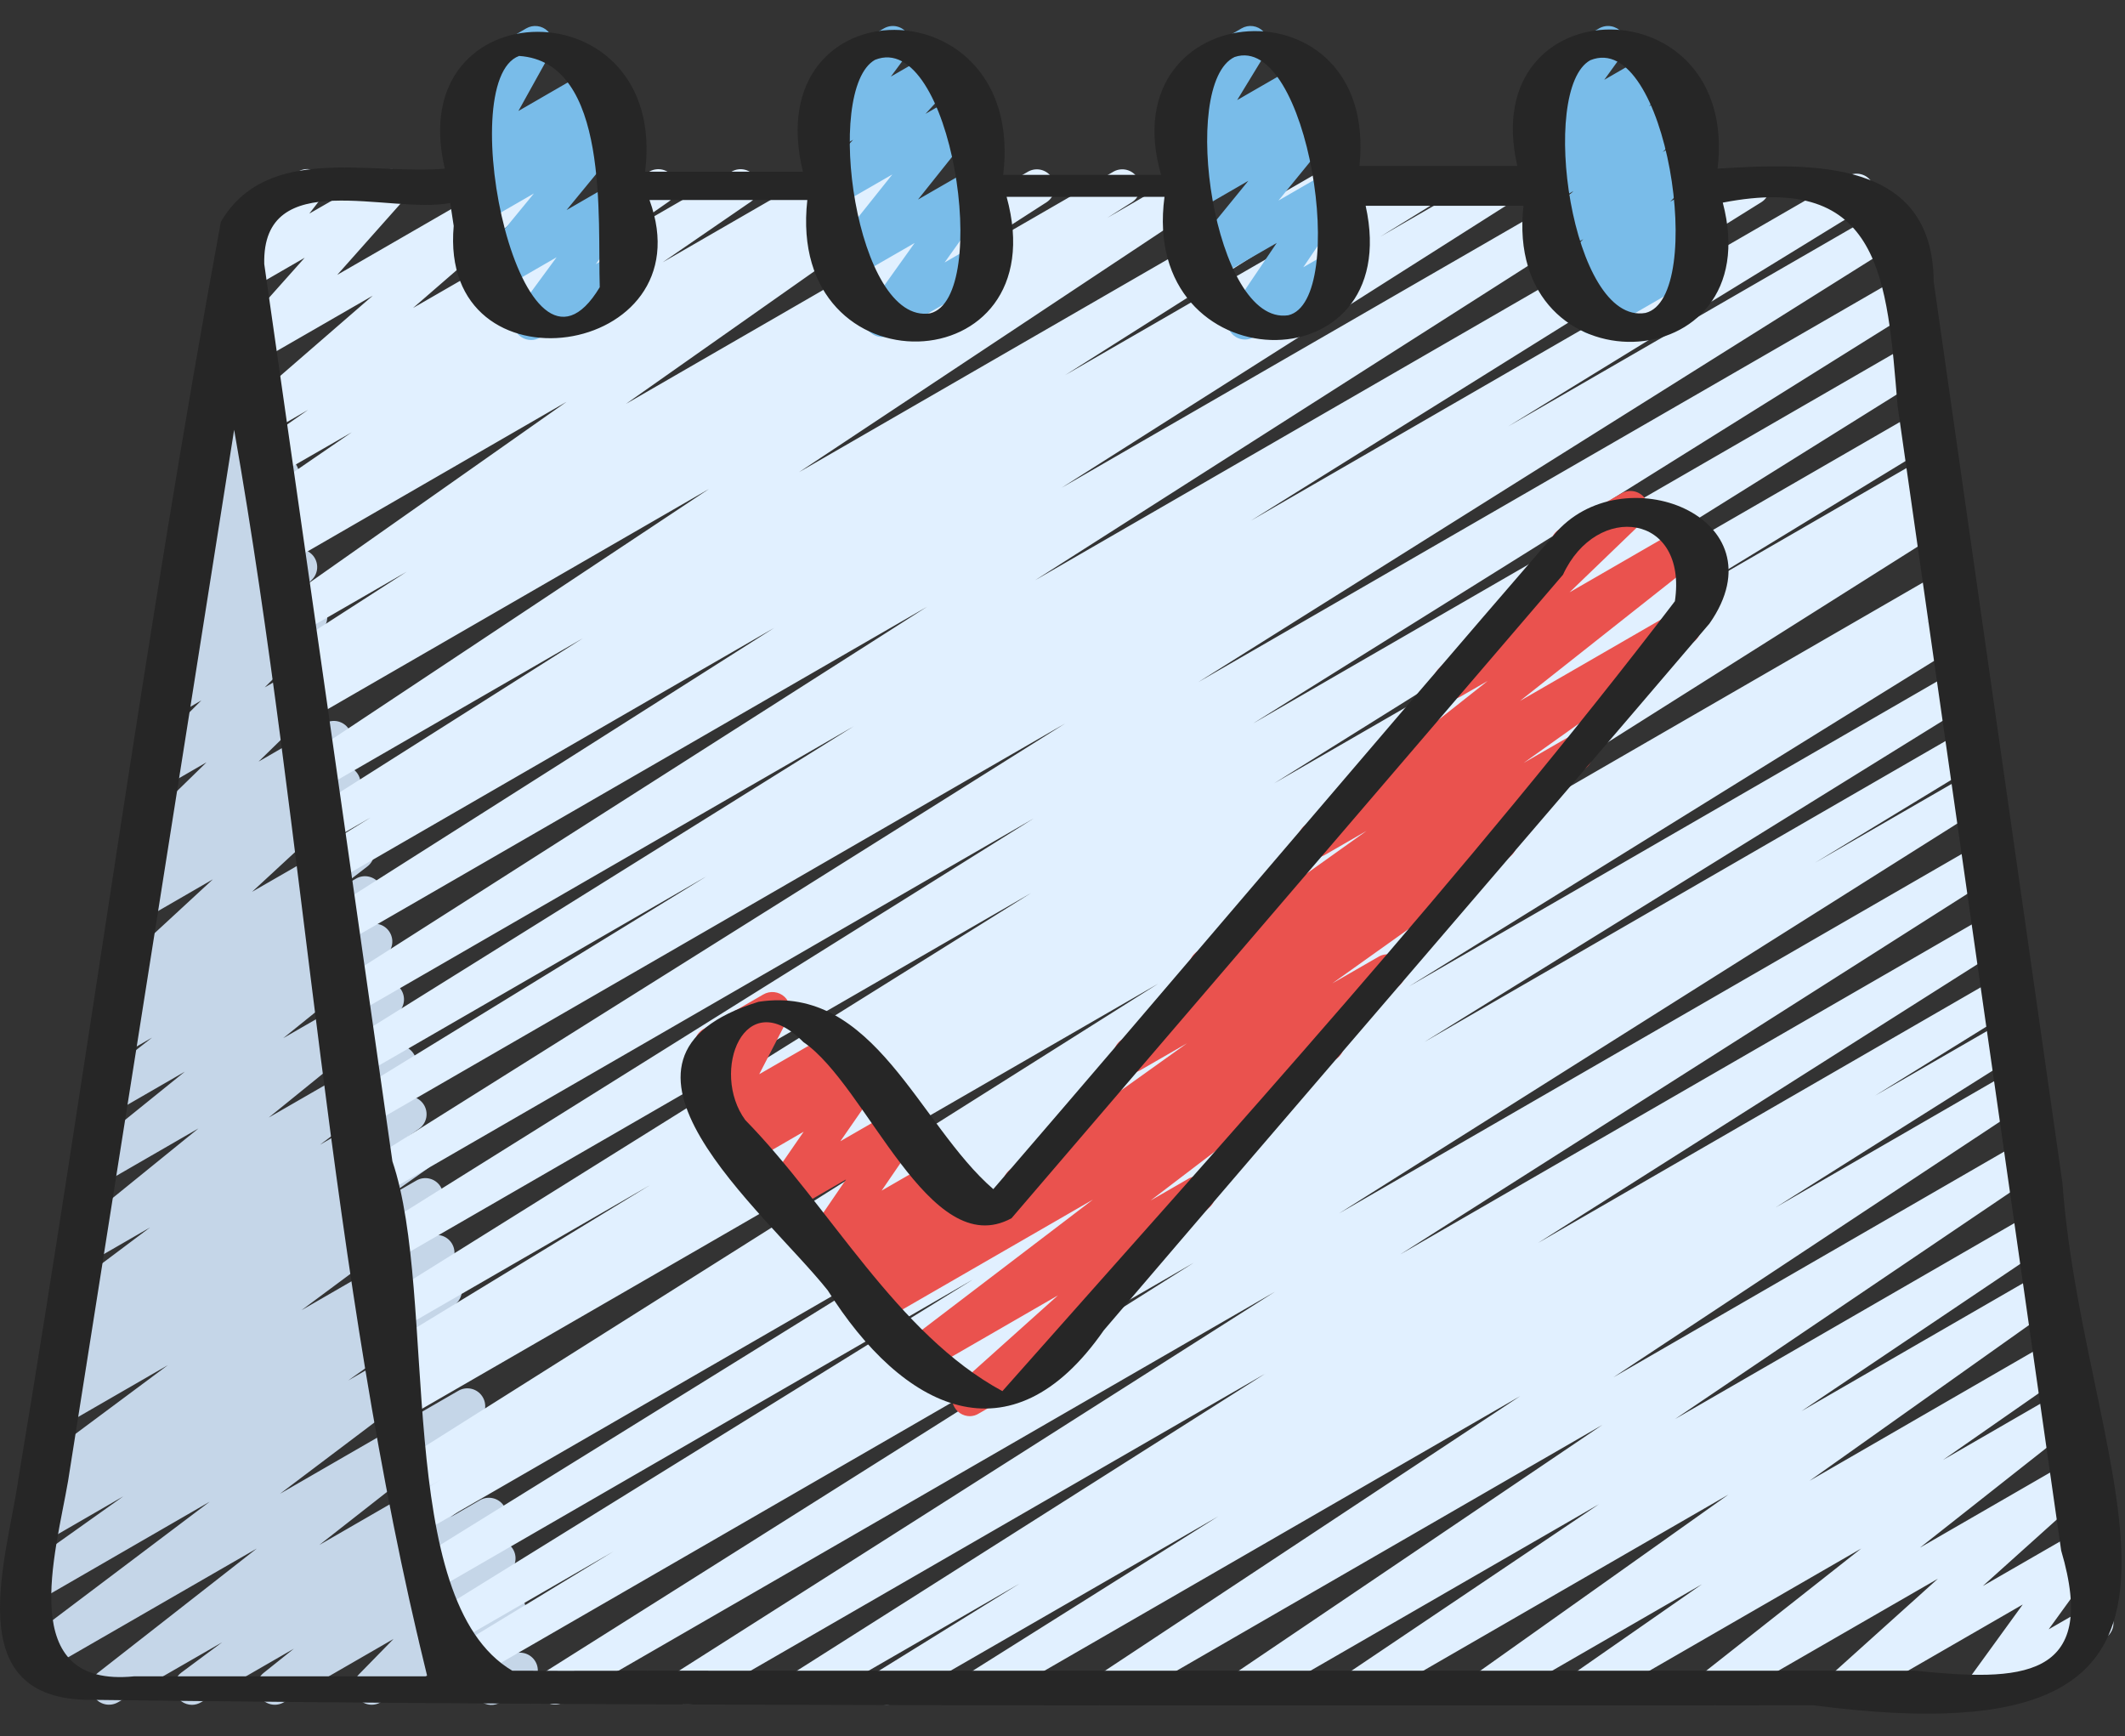 <svg width="71" height="58" viewBox="0 0 71 58" fill="none" xmlns="http://www.w3.org/2000/svg">
<rect x="0" y="0" width="71" height="58" fill="#333333" stroke="none"/>
<path d="M6.415 56.952C6.29 56.952 6.167 56.912 6.066 56.839C5.964 56.766 5.888 56.662 5.848 56.543C5.809 56.424 5.807 56.296 5.845 56.176C5.882 56.056 5.956 55.952 6.057 55.876L7.421 54.863L3.939 56.868C3.808 56.943 3.654 56.966 3.507 56.932C3.36 56.898 3.231 56.81 3.146 56.685C3.062 56.56 3.028 56.408 3.051 56.258C3.074 56.109 3.153 55.974 3.271 55.881L8.58 51.73L1.487 55.819C1.356 55.894 1.2 55.917 1.052 55.882C0.905 55.847 0.776 55.757 0.692 55.63C0.608 55.504 0.576 55.35 0.601 55.201C0.627 55.051 0.708 54.917 0.829 54.825L7.008 50.165L1.217 53.51C1.084 53.584 0.928 53.605 0.781 53.568C0.634 53.531 0.506 53.439 0.424 53.311C0.342 53.183 0.311 53.029 0.339 52.879C0.367 52.73 0.451 52.597 0.573 52.507L4.121 49.986L1.539 51.479C1.405 51.557 1.246 51.58 1.096 51.542C0.945 51.505 0.815 51.411 0.733 51.28C0.651 51.149 0.622 50.992 0.654 50.84C0.686 50.688 0.775 50.555 0.903 50.468L1.576 50.009C1.444 50.03 1.308 50.007 1.192 49.942C1.075 49.877 0.983 49.775 0.931 49.651C0.879 49.528 0.87 49.391 0.905 49.262C0.941 49.133 1.018 49.02 1.125 48.94L5.606 45.606L2.152 47.6C2.019 47.675 1.862 47.696 1.714 47.659C1.566 47.622 1.438 47.53 1.356 47.402C1.274 47.273 1.244 47.118 1.272 46.968C1.301 46.818 1.385 46.685 1.509 46.596L2.903 45.61L2.425 45.887C2.292 45.964 2.135 45.986 1.985 45.95C1.836 45.914 1.707 45.821 1.624 45.692C1.541 45.562 1.511 45.406 1.54 45.255C1.57 45.105 1.656 44.971 1.781 44.882L2.711 44.225L2.686 44.239C2.554 44.316 2.398 44.339 2.25 44.305C2.102 44.27 1.972 44.181 1.888 44.054C1.804 43.927 1.771 43.773 1.796 43.623C1.822 43.473 1.904 43.338 2.025 43.246L5.012 41.005L3.011 42.16C2.881 42.235 2.727 42.258 2.581 42.224C2.435 42.191 2.306 42.104 2.221 41.981C2.136 41.857 2.101 41.706 2.122 41.558C2.143 41.409 2.22 41.274 2.336 41.179L6.631 37.696L3.423 39.548C3.293 39.621 3.14 39.643 2.995 39.61C2.849 39.576 2.722 39.489 2.637 39.366C2.553 39.243 2.517 39.093 2.538 38.945C2.559 38.797 2.634 38.662 2.749 38.567L6.176 35.8L3.799 37.172C3.669 37.245 3.515 37.267 3.369 37.233C3.222 37.199 3.095 37.11 3.01 36.986C2.926 36.861 2.892 36.71 2.915 36.561C2.938 36.413 3.015 36.278 3.133 36.185L5.08 34.662L4.108 35.224C3.976 35.299 3.821 35.322 3.674 35.287C3.527 35.253 3.398 35.164 3.314 35.038C3.23 34.912 3.196 34.759 3.221 34.61C3.245 34.461 3.325 34.326 3.445 34.233L4.418 33.483L4.378 33.507C4.25 33.58 4.101 33.603 3.957 33.573C3.814 33.543 3.687 33.461 3.6 33.343C3.513 33.224 3.472 33.079 3.486 32.933C3.5 32.787 3.567 32.651 3.674 32.551L7.113 29.375L4.822 30.7C4.693 30.773 4.541 30.796 4.395 30.762C4.25 30.73 4.123 30.643 4.038 30.521C3.953 30.399 3.916 30.25 3.936 30.102C3.955 29.955 4.029 29.82 4.142 29.724L5.347 28.725L5.108 28.859C4.982 28.932 4.833 28.957 4.69 28.929C4.546 28.9 4.419 28.82 4.33 28.704C4.242 28.588 4.199 28.443 4.211 28.297C4.222 28.152 4.286 28.015 4.391 27.914L6.9 25.466L5.516 26.265C5.391 26.334 5.245 26.355 5.105 26.326C4.965 26.296 4.841 26.217 4.754 26.104C4.667 25.99 4.624 25.849 4.632 25.706C4.641 25.563 4.7 25.428 4.8 25.325L6.727 23.398L5.905 23.876C5.779 23.945 5.634 23.966 5.494 23.937C5.354 23.907 5.229 23.829 5.142 23.715C5.055 23.601 5.012 23.46 5.021 23.317C5.029 23.175 5.088 23.04 5.188 22.937L6.399 21.723L6.233 21.818C6.108 21.888 5.961 21.91 5.821 21.881C5.68 21.852 5.555 21.773 5.468 21.659C5.381 21.544 5.338 21.403 5.347 21.259C5.356 21.116 5.416 20.981 5.516 20.878L6.248 20.15C6.154 20.159 6.059 20.144 5.973 20.106C5.887 20.068 5.812 20.009 5.754 19.934C5.665 19.826 5.616 19.689 5.617 19.548C5.619 19.407 5.67 19.271 5.761 19.165L6.689 18.089C6.586 18.116 6.478 18.115 6.375 18.086C6.273 18.058 6.18 18.002 6.107 17.925C6.014 17.829 5.956 17.704 5.943 17.572C5.93 17.439 5.961 17.305 6.033 17.192L7.174 15.399C7.064 15.442 6.944 15.451 6.828 15.425C6.713 15.399 6.609 15.339 6.527 15.254C6.446 15.169 6.391 15.061 6.371 14.945C6.351 14.829 6.365 14.709 6.413 14.601L7.304 12.538C7.215 12.522 7.13 12.487 7.057 12.435C6.964 12.369 6.892 12.277 6.85 12.171C6.808 12.065 6.796 11.95 6.818 11.838L7.335 9.172C7.276 9.037 7.269 8.886 7.315 8.746C7.361 8.607 7.456 8.489 7.584 8.415L7.703 8.345C7.802 8.287 7.916 8.26 8.03 8.265C8.145 8.27 8.256 8.308 8.349 8.375C8.442 8.441 8.515 8.533 8.558 8.639C8.6 8.746 8.611 8.862 8.59 8.975L8.24 10.781C8.346 10.73 8.464 10.713 8.58 10.729C8.697 10.746 8.805 10.798 8.892 10.877C8.986 10.961 9.051 11.072 9.078 11.195C9.104 11.318 9.092 11.446 9.041 11.562L8.231 13.398L8.663 13.15C8.778 13.083 8.913 13.057 9.045 13.076C9.177 13.095 9.299 13.158 9.391 13.254C9.483 13.35 9.541 13.475 9.554 13.607C9.568 13.74 9.537 13.873 9.466 13.986L8.334 15.771L9.098 15.33C9.22 15.261 9.362 15.236 9.501 15.261C9.639 15.286 9.764 15.359 9.854 15.467C9.943 15.576 9.992 15.712 9.991 15.852C9.991 15.993 9.94 16.129 9.849 16.236L8.961 17.265L9.431 16.995C9.556 16.925 9.703 16.903 9.843 16.932C9.984 16.962 10.109 17.041 10.196 17.155C10.283 17.269 10.326 17.411 10.317 17.554C10.309 17.697 10.248 17.832 10.148 17.935L9.593 18.487L9.713 18.42C9.838 18.351 9.984 18.33 10.124 18.359C10.264 18.389 10.389 18.468 10.476 18.581C10.562 18.695 10.605 18.836 10.597 18.979C10.589 19.122 10.529 19.257 10.43 19.359L9.225 20.572L10.049 20.094C10.174 20.025 10.32 20.004 10.46 20.033C10.6 20.063 10.725 20.142 10.811 20.255C10.898 20.369 10.941 20.51 10.933 20.653C10.924 20.796 10.865 20.931 10.766 21.033L8.845 22.963L10.437 22.046C10.563 21.972 10.712 21.947 10.855 21.975C10.998 22.004 11.126 22.084 11.214 22.2C11.303 22.317 11.345 22.461 11.334 22.607C11.323 22.753 11.259 22.889 11.154 22.991L8.639 25.442L10.855 24.163C10.985 24.088 11.138 24.065 11.284 24.097C11.43 24.13 11.559 24.216 11.644 24.339C11.73 24.462 11.766 24.613 11.746 24.761C11.726 24.909 11.65 25.045 11.535 25.14L10.333 26.138L11.154 25.66C11.281 25.587 11.431 25.564 11.574 25.594C11.718 25.624 11.845 25.706 11.932 25.824C12.019 25.942 12.059 26.088 12.046 26.234C12.032 26.38 11.965 26.516 11.858 26.616L8.422 29.792L11.616 27.952C11.748 27.878 11.902 27.856 12.048 27.891C12.195 27.926 12.322 28.015 12.406 28.14C12.49 28.266 12.523 28.418 12.499 28.567C12.476 28.715 12.397 28.849 12.278 28.942L11.312 29.688L11.895 29.351C12.026 29.275 12.181 29.252 12.328 29.286C12.476 29.32 12.605 29.408 12.689 29.534C12.774 29.659 12.808 29.812 12.784 29.962C12.761 30.111 12.681 30.246 12.562 30.339L10.607 31.863L12.213 30.935C12.343 30.86 12.497 30.837 12.643 30.871C12.79 30.904 12.918 30.991 13.003 31.115C13.088 31.239 13.124 31.39 13.102 31.539C13.08 31.688 13.003 31.823 12.886 31.918L9.463 34.681L12.598 32.871C12.729 32.795 12.883 32.77 13.031 32.803C13.178 32.836 13.308 32.923 13.393 33.048C13.479 33.172 13.514 33.325 13.492 33.474C13.47 33.624 13.392 33.759 13.274 33.853L8.979 37.333L13.024 35.002C13.156 34.927 13.311 34.906 13.458 34.941C13.605 34.977 13.733 35.067 13.816 35.193C13.9 35.319 13.932 35.473 13.907 35.622C13.881 35.771 13.8 35.905 13.68 35.997L10.693 38.24L13.364 36.698C13.497 36.624 13.653 36.604 13.801 36.641C13.948 36.678 14.076 36.77 14.158 36.898C14.24 37.026 14.27 37.18 14.243 37.33C14.215 37.479 14.131 37.612 14.008 37.702L13.075 38.363L13.632 38.041C13.765 37.969 13.92 37.95 14.066 37.987C14.213 38.025 14.34 38.116 14.421 38.244C14.503 38.371 14.533 38.525 14.506 38.673C14.479 38.822 14.396 38.955 14.275 39.045L12.885 40.027L13.911 39.437C14.043 39.36 14.199 39.337 14.348 39.372C14.496 39.407 14.626 39.497 14.71 39.625C14.794 39.752 14.826 39.907 14.799 40.058C14.773 40.208 14.689 40.343 14.566 40.434L10.073 43.769L14.288 41.334C14.422 41.257 14.581 41.234 14.731 41.271C14.881 41.308 15.011 41.402 15.094 41.533C15.176 41.664 15.204 41.822 15.173 41.974C15.141 42.125 15.052 42.258 14.924 42.345L14.62 42.552C14.756 42.5 14.906 42.499 15.042 42.549C15.179 42.6 15.292 42.698 15.361 42.826C15.43 42.954 15.45 43.102 15.417 43.244C15.384 43.386 15.301 43.511 15.183 43.595L11.632 46.118L14.87 44.249C15.002 44.173 15.157 44.151 15.305 44.186C15.453 44.221 15.581 44.311 15.665 44.437C15.749 44.564 15.781 44.718 15.756 44.867C15.731 45.017 15.649 45.151 15.528 45.243L9.356 49.9L15.316 46.459C15.447 46.383 15.602 46.36 15.749 46.394C15.897 46.428 16.026 46.517 16.11 46.642C16.195 46.768 16.229 46.921 16.205 47.07C16.181 47.22 16.102 47.355 15.982 47.448L10.67 51.611L15.755 48.676C15.887 48.601 16.043 48.579 16.191 48.614C16.338 48.65 16.467 48.74 16.55 48.867C16.633 48.994 16.665 49.148 16.639 49.297C16.613 49.447 16.532 49.581 16.41 49.672L15.048 50.686L16.041 50.112C16.171 50.038 16.325 50.016 16.471 50.05C16.617 50.084 16.745 50.171 16.829 50.295C16.914 50.419 16.949 50.57 16.927 50.718C16.905 50.866 16.829 51.001 16.712 51.096L15.705 51.902L16.327 51.544C16.452 51.471 16.599 51.446 16.741 51.473C16.884 51.501 17.011 51.579 17.1 51.693C17.189 51.807 17.233 51.95 17.224 52.095C17.216 52.24 17.155 52.376 17.053 52.479L15.895 53.662L16.661 53.22C16.761 53.162 16.875 53.135 16.99 53.141C17.105 53.146 17.216 53.185 17.31 53.253C17.403 53.32 17.475 53.413 17.517 53.521C17.559 53.628 17.569 53.745 17.545 53.858L17.262 55.219C17.401 55.193 17.544 55.217 17.667 55.286C17.789 55.356 17.884 55.466 17.933 55.598C17.982 55.73 17.982 55.876 17.935 56.008C17.887 56.141 17.794 56.252 17.672 56.323L16.716 56.875C16.616 56.932 16.502 56.959 16.387 56.953C16.272 56.947 16.161 56.908 16.067 56.842C15.973 56.775 15.9 56.682 15.858 56.574C15.816 56.467 15.805 56.349 15.828 56.236L16.102 54.922L12.718 56.868C12.593 56.94 12.446 56.965 12.305 56.937C12.163 56.909 12.036 56.831 11.948 56.717C11.859 56.603 11.815 56.461 11.823 56.317C11.831 56.173 11.891 56.037 11.992 55.934L13.149 54.751L9.481 56.868C9.351 56.944 9.197 56.967 9.05 56.934C8.903 56.9 8.774 56.812 8.689 56.688C8.604 56.564 8.569 56.412 8.591 56.263C8.613 56.114 8.691 55.979 8.808 55.885L9.819 55.076L6.713 56.868C6.623 56.922 6.52 56.951 6.415 56.952Z" fill="#C5D6E8"/>
<path d="M29.629 56.951C29.499 56.952 29.373 56.909 29.269 56.831C29.165 56.753 29.09 56.643 29.054 56.518C29.018 56.393 29.025 56.26 29.072 56.139C29.118 56.017 29.203 55.915 29.314 55.846L34.064 52.903L27.192 56.868C27.057 56.941 26.899 56.959 26.751 56.919C26.603 56.879 26.476 56.784 26.396 56.652C26.317 56.521 26.291 56.364 26.324 56.215C26.357 56.065 26.446 55.933 26.573 55.847L42.275 45.888L23.251 56.868C23.116 56.941 22.958 56.959 22.81 56.919C22.662 56.879 22.535 56.784 22.456 56.652C22.376 56.521 22.35 56.364 22.383 56.215C22.416 56.065 22.505 55.933 22.632 55.847L42.595 43.154L18.835 56.868C18.7 56.942 18.541 56.961 18.392 56.921C18.243 56.881 18.116 56.785 18.036 56.653C17.956 56.522 17.93 56.364 17.964 56.213C17.998 56.063 18.088 55.931 18.217 55.846L39.883 42.185L15.515 56.254C15.38 56.328 15.22 56.346 15.071 56.305C14.922 56.264 14.795 56.166 14.716 56.033C14.637 55.9 14.613 55.742 14.649 55.591C14.684 55.44 14.777 55.31 14.907 55.226L20.494 51.829L14.825 55.102C14.689 55.178 14.529 55.199 14.378 55.159C14.228 55.119 14.099 55.022 14.019 54.888C13.939 54.754 13.914 54.594 13.95 54.443C13.986 54.291 14.08 54.16 14.212 54.077L32.52 42.736L14.523 53.131C14.387 53.208 14.226 53.228 14.076 53.188C13.925 53.148 13.796 53.051 13.716 52.917C13.636 52.784 13.612 52.624 13.648 52.473C13.684 52.321 13.778 52.19 13.909 52.106L32.479 40.597L14.236 51.125C14.099 51.206 13.936 51.229 13.783 51.19C13.629 51.15 13.498 51.051 13.417 50.915C13.337 50.779 13.313 50.616 13.353 50.462C13.392 50.309 13.491 50.177 13.627 50.096L14.751 49.418L14.05 49.822C13.915 49.9 13.754 49.922 13.603 49.883C13.451 49.844 13.321 49.747 13.24 49.614C13.159 49.48 13.134 49.319 13.17 49.167C13.206 49.014 13.3 48.882 13.433 48.799L38.699 32.86L13.69 47.298C13.553 47.379 13.39 47.402 13.237 47.362C13.083 47.323 12.952 47.224 12.871 47.088C12.79 46.951 12.767 46.788 12.807 46.635C12.846 46.481 12.945 46.35 13.081 46.269L14.146 45.625L13.503 45.997C13.367 46.078 13.204 46.101 13.05 46.062C12.897 46.023 12.765 45.925 12.684 45.788C12.603 45.652 12.58 45.489 12.619 45.336C12.658 45.182 12.756 45.05 12.893 44.969L21.715 39.592L13.283 44.46C13.148 44.535 12.989 44.554 12.839 44.514C12.69 44.473 12.562 44.377 12.483 44.244C12.403 44.111 12.378 43.953 12.413 43.803C12.448 43.652 12.54 43.52 12.669 43.436L34.448 29.834L12.967 42.234C12.832 42.307 12.673 42.326 12.525 42.285C12.377 42.245 12.249 42.148 12.17 42.017C12.091 41.885 12.066 41.728 12.099 41.578C12.133 41.428 12.223 41.296 12.351 41.211L34.537 27.341L12.644 39.982C12.508 40.06 12.348 40.082 12.196 40.042C12.044 40.003 11.914 39.906 11.834 39.772C11.753 39.638 11.728 39.477 11.765 39.325C11.801 39.173 11.896 39.041 12.029 38.958L35.588 24.169L12.305 37.61C12.169 37.683 12.011 37.702 11.862 37.661C11.713 37.62 11.586 37.523 11.507 37.391C11.428 37.258 11.403 37.1 11.438 36.95C11.473 36.8 11.564 36.669 11.693 36.585L23.62 29.266L12.066 35.937C11.93 36.015 11.769 36.037 11.618 35.998C11.466 35.959 11.336 35.861 11.255 35.727C11.175 35.593 11.15 35.432 11.186 35.28C11.223 35.128 11.318 34.996 11.45 34.913L28.523 24.263L11.78 33.926C11.645 34.002 11.486 34.022 11.337 33.982C11.187 33.943 11.059 33.847 10.978 33.715C10.898 33.583 10.872 33.424 10.906 33.273C10.94 33.123 11.031 32.991 11.16 32.906L30.974 20.27L11.438 31.548C11.303 31.622 11.145 31.642 10.996 31.602C10.847 31.562 10.719 31.466 10.639 31.334C10.56 31.202 10.534 31.044 10.568 30.894C10.601 30.743 10.692 30.612 10.821 30.526L25.867 20.975L11.148 29.476C11.012 29.557 10.849 29.581 10.696 29.542C10.542 29.503 10.41 29.405 10.329 29.269C10.248 29.133 10.224 28.97 10.263 28.816C10.302 28.663 10.4 28.531 10.536 28.45L12.386 27.309L10.952 28.134C10.816 28.216 10.654 28.241 10.5 28.203C10.346 28.165 10.214 28.067 10.132 27.932C10.05 27.796 10.025 27.634 10.063 27.48C10.101 27.326 10.199 27.194 10.334 27.112L19.469 21.326L10.701 26.387C10.567 26.465 10.407 26.488 10.256 26.45C10.105 26.412 9.975 26.317 9.894 26.185C9.812 26.053 9.785 25.894 9.818 25.742C9.852 25.59 9.943 25.457 10.073 25.372L23.686 16.336L10.364 24.028C10.229 24.102 10.07 24.121 9.922 24.081C9.773 24.041 9.645 23.945 9.565 23.813C9.485 23.681 9.46 23.523 9.493 23.373C9.527 23.223 9.618 23.091 9.747 23.006L10.583 22.481L10.179 22.713C10.044 22.786 9.887 22.805 9.739 22.765C9.591 22.725 9.464 22.63 9.384 22.5C9.304 22.369 9.278 22.213 9.31 22.063C9.342 21.913 9.43 21.782 9.557 21.695L13.589 19.098L9.959 21.192C9.826 21.27 9.668 21.293 9.518 21.257C9.368 21.221 9.238 21.128 9.154 20.998C9.071 20.868 9.042 20.711 9.072 20.559C9.102 20.408 9.19 20.274 9.316 20.186L18.928 13.424L9.617 18.801C9.483 18.878 9.324 18.899 9.174 18.86C9.024 18.822 8.895 18.727 8.813 18.595C8.732 18.463 8.705 18.305 8.739 18.154C8.772 18.003 8.862 17.87 8.991 17.784L9.652 17.352L9.429 17.481C9.295 17.557 9.137 17.579 8.988 17.542C8.838 17.505 8.709 17.411 8.627 17.281C8.545 17.151 8.516 16.994 8.547 16.843C8.577 16.692 8.665 16.559 8.792 16.471L11.754 14.44L9.204 15.907C9.071 15.984 8.913 16.006 8.764 15.969C8.614 15.932 8.485 15.839 8.402 15.71C8.32 15.58 8.291 15.423 8.321 15.272C8.351 15.122 8.438 14.988 8.564 14.9L10.294 13.692L8.997 14.442C8.869 14.516 8.717 14.54 8.572 14.508C8.427 14.476 8.299 14.392 8.213 14.271C8.127 14.15 8.089 14.001 8.106 13.854C8.124 13.706 8.196 13.57 8.308 13.473L12.453 9.878L8.654 12.068C8.532 12.137 8.388 12.161 8.25 12.135C8.111 12.109 7.986 12.035 7.897 11.926C7.808 11.816 7.76 11.679 7.763 11.538C7.765 11.397 7.817 11.261 7.91 11.155L10.18 8.61L8.319 9.685C8.199 9.754 8.059 9.778 7.923 9.756C7.787 9.733 7.663 9.663 7.573 9.56C7.482 9.456 7.43 9.324 7.425 9.186C7.421 9.048 7.464 8.913 7.548 8.804L8.187 7.974C8.068 7.951 7.958 7.892 7.873 7.805C7.788 7.718 7.732 7.608 7.711 7.488C7.691 7.368 7.708 7.245 7.759 7.135C7.811 7.024 7.895 6.933 8 6.871L9.971 5.727C10.091 5.658 10.231 5.634 10.367 5.656C10.502 5.679 10.626 5.749 10.717 5.852C10.808 5.956 10.86 6.088 10.864 6.226C10.869 6.364 10.826 6.499 10.742 6.609L10.336 7.135L12.784 5.727C12.907 5.657 13.05 5.633 13.189 5.659C13.327 5.685 13.452 5.76 13.541 5.869C13.631 5.978 13.678 6.116 13.676 6.257C13.673 6.398 13.621 6.533 13.528 6.64L11.268 9.182L17.256 5.727C17.385 5.654 17.536 5.632 17.68 5.664C17.824 5.696 17.951 5.78 18.037 5.9C18.122 6.021 18.16 6.168 18.144 6.315C18.127 6.462 18.056 6.597 17.946 6.695L13.801 10.288L21.706 5.727C21.839 5.653 21.995 5.633 22.143 5.67C22.29 5.708 22.418 5.8 22.5 5.929C22.581 6.057 22.611 6.212 22.582 6.361C22.554 6.51 22.47 6.643 22.347 6.733L20.614 7.943L24.456 5.727C24.589 5.653 24.745 5.633 24.893 5.671C25.04 5.709 25.168 5.802 25.249 5.931C25.33 6.06 25.359 6.215 25.33 6.364C25.301 6.514 25.216 6.646 25.092 6.735L22.141 8.762L27.399 5.727C27.533 5.654 27.69 5.635 27.838 5.674C27.985 5.713 28.113 5.808 28.193 5.938C28.273 6.068 28.3 6.224 28.269 6.374C28.238 6.523 28.15 6.655 28.025 6.742L27.354 7.182L29.877 5.727C30.01 5.652 30.166 5.631 30.314 5.668C30.462 5.705 30.59 5.797 30.673 5.926C30.755 6.054 30.785 6.209 30.756 6.359C30.728 6.509 30.643 6.642 30.52 6.732L20.913 13.493L34.362 5.727C34.497 5.655 34.653 5.638 34.8 5.678C34.947 5.719 35.073 5.813 35.152 5.943C35.231 6.073 35.258 6.229 35.227 6.377C35.195 6.526 35.108 6.658 34.984 6.745L30.949 9.344L37.216 5.727C37.351 5.655 37.508 5.637 37.656 5.678C37.803 5.718 37.93 5.814 38.009 5.945C38.088 6.076 38.114 6.232 38.081 6.382C38.048 6.531 37.959 6.662 37.832 6.748L36.996 7.278L39.684 5.724C39.819 5.65 39.976 5.631 40.124 5.669C40.273 5.708 40.4 5.802 40.481 5.933C40.562 6.063 40.589 6.219 40.558 6.369C40.527 6.519 40.439 6.652 40.313 6.739L26.696 15.774L44.103 5.727C44.238 5.649 44.398 5.628 44.549 5.667C44.7 5.706 44.83 5.803 44.91 5.936C44.991 6.069 45.017 6.229 44.981 6.38C44.946 6.532 44.853 6.664 44.722 6.748L35.594 12.529L47.378 5.727C47.514 5.653 47.672 5.635 47.821 5.676C47.97 5.717 48.097 5.813 48.176 5.946C48.255 6.078 48.28 6.236 48.245 6.386C48.211 6.536 48.119 6.668 47.99 6.752L46.122 7.904L49.895 5.727C50.03 5.654 50.187 5.635 50.336 5.675C50.484 5.715 50.611 5.811 50.69 5.942C50.77 6.073 50.796 6.23 50.763 6.38C50.73 6.53 50.641 6.661 50.514 6.747L35.469 16.295L53.781 5.727C53.915 5.654 54.073 5.635 54.221 5.675C54.369 5.715 54.496 5.811 54.576 5.942C54.656 6.073 54.682 6.23 54.649 6.38C54.616 6.53 54.527 6.661 54.399 6.747L34.587 19.382L58.246 5.724C58.381 5.651 58.539 5.633 58.688 5.673C58.836 5.714 58.963 5.81 59.042 5.942C59.121 6.073 59.147 6.231 59.113 6.381C59.08 6.531 58.989 6.662 58.861 6.747L41.792 17.395L61.726 5.886C61.863 5.804 62.025 5.781 62.179 5.82C62.333 5.859 62.464 5.957 62.545 6.093C62.627 6.229 62.65 6.392 62.611 6.545C62.573 6.699 62.474 6.831 62.338 6.912L50.389 14.245L62.967 6.985C63.102 6.903 63.265 6.879 63.419 6.917C63.573 6.955 63.705 7.053 63.787 7.189C63.869 7.324 63.893 7.487 63.855 7.641C63.817 7.795 63.719 7.927 63.583 8.009L40.032 22.79L63.429 9.287C63.565 9.209 63.726 9.187 63.877 9.227C64.029 9.266 64.159 9.363 64.24 9.497C64.32 9.631 64.345 9.792 64.309 9.944C64.272 10.097 64.177 10.228 64.044 10.312L41.857 24.174L63.752 11.535C63.887 11.464 64.044 11.447 64.191 11.488C64.338 11.529 64.464 11.625 64.543 11.756C64.621 11.887 64.647 12.043 64.614 12.192C64.581 12.341 64.492 12.472 64.366 12.558L42.574 26.166L64.068 13.758C64.205 13.677 64.368 13.653 64.521 13.692C64.675 13.731 64.806 13.83 64.888 13.966C64.969 14.102 64.992 14.265 64.953 14.419C64.914 14.572 64.815 14.704 64.679 14.785L55.887 20.147L64.288 15.296C64.425 15.216 64.588 15.193 64.741 15.232C64.895 15.272 65.026 15.37 65.107 15.507C65.187 15.643 65.211 15.806 65.171 15.96C65.132 16.113 65.033 16.245 64.897 16.325L63.857 16.954L64.474 16.595C64.609 16.513 64.772 16.489 64.926 16.527C65.079 16.565 65.212 16.662 65.294 16.798C65.376 16.933 65.4 17.096 65.362 17.25C65.324 17.404 65.227 17.536 65.091 17.618L39.825 33.568L64.835 19.122C64.971 19.049 65.131 19.03 65.28 19.072C65.429 19.113 65.556 19.21 65.635 19.343C65.714 19.476 65.738 19.635 65.702 19.785C65.667 19.936 65.574 20.067 65.444 20.15L64.32 20.829L65.021 20.425C65.157 20.343 65.319 20.319 65.473 20.358C65.627 20.396 65.759 20.494 65.84 20.631C65.922 20.766 65.946 20.929 65.907 21.083C65.869 21.237 65.771 21.369 65.635 21.45L47.075 32.953L65.306 22.426C65.442 22.345 65.605 22.321 65.759 22.359C65.912 22.398 66.045 22.496 66.126 22.632C66.207 22.768 66.232 22.931 66.193 23.084C66.154 23.238 66.056 23.37 65.921 23.452L47.592 34.808L65.597 24.412C65.733 24.338 65.892 24.32 66.041 24.361C66.19 24.402 66.317 24.5 66.396 24.633C66.475 24.766 66.499 24.924 66.463 25.075C66.428 25.226 66.335 25.356 66.205 25.44L60.643 28.821L65.801 25.845C65.936 25.773 66.094 25.755 66.241 25.796C66.389 25.837 66.515 25.932 66.594 26.063C66.673 26.194 66.699 26.351 66.666 26.5C66.633 26.65 66.544 26.781 66.418 26.867L44.739 40.536L66.131 28.191C66.266 28.113 66.426 28.092 66.577 28.131C66.728 28.17 66.858 28.266 66.938 28.4C67.019 28.533 67.044 28.692 67.009 28.844C66.974 28.996 66.881 29.128 66.75 29.212L46.787 41.903L66.471 30.542C66.607 30.465 66.767 30.443 66.918 30.482C67.068 30.521 67.198 30.618 67.279 30.751C67.359 30.884 67.385 31.044 67.35 31.196C67.315 31.348 67.222 31.48 67.09 31.564L51.387 41.523L66.766 32.644C66.902 32.569 67.061 32.55 67.21 32.59C67.36 32.631 67.487 32.727 67.567 32.86C67.647 32.992 67.672 33.151 67.637 33.301C67.602 33.452 67.51 33.584 67.381 33.668L62.648 36.602L66.979 34.103C67.114 34.031 67.272 34.013 67.419 34.054C67.567 34.094 67.693 34.19 67.772 34.321C67.851 34.452 67.877 34.608 67.844 34.758C67.811 34.907 67.722 35.039 67.596 35.124L59.331 40.333L67.217 35.778C67.351 35.703 67.51 35.682 67.659 35.721C67.808 35.76 67.936 35.855 68.017 35.986C68.098 36.117 68.125 36.274 68.093 36.424C68.061 36.575 67.972 36.707 67.844 36.794L53.906 46.011L67.547 38.134C67.68 38.059 67.838 38.038 67.987 38.076C68.135 38.114 68.264 38.208 68.346 38.337C68.427 38.468 68.456 38.624 68.425 38.774C68.394 38.925 68.307 39.057 68.181 39.145L55.967 47.404L67.892 40.521C68.026 40.444 68.184 40.423 68.334 40.46C68.483 40.498 68.612 40.592 68.694 40.723C68.776 40.853 68.804 41.011 68.773 41.162C68.741 41.313 68.653 41.446 68.525 41.533L60.191 47.14L68.18 42.529C68.313 42.452 68.471 42.43 68.62 42.466C68.769 42.503 68.899 42.595 68.981 42.724C69.064 42.854 69.094 43.01 69.065 43.161C69.036 43.312 68.949 43.445 68.824 43.534L60.46 49.468L68.503 44.823C68.636 44.749 68.793 44.728 68.941 44.766C69.089 44.803 69.217 44.896 69.299 45.025C69.38 45.154 69.41 45.309 69.38 45.459C69.351 45.609 69.266 45.742 69.142 45.831L64.92 48.77L68.751 46.558C68.882 46.481 69.037 46.457 69.185 46.49C69.334 46.524 69.463 46.612 69.549 46.738C69.634 46.864 69.668 47.017 69.644 47.167C69.62 47.317 69.54 47.452 69.42 47.545L64.151 51.7L69.08 48.855C69.207 48.787 69.354 48.767 69.495 48.799C69.635 48.831 69.76 48.913 69.845 49.029C69.93 49.145 69.97 49.289 69.957 49.432C69.945 49.576 69.881 49.711 69.778 49.811L66.25 52.982L69.41 51.16C69.528 51.092 69.666 51.067 69.801 51.089C69.935 51.11 70.058 51.177 70.15 51.279C70.241 51.38 70.295 51.51 70.302 51.646C70.31 51.782 70.271 51.917 70.191 52.027L68.45 54.429L69.698 53.712C69.766 53.669 69.842 53.64 69.921 53.627C70.001 53.614 70.082 53.617 70.16 53.636C70.238 53.655 70.312 53.69 70.376 53.738C70.441 53.787 70.495 53.848 70.535 53.917C70.576 53.987 70.601 54.064 70.611 54.144C70.621 54.224 70.614 54.305 70.592 54.383C70.569 54.46 70.531 54.532 70.481 54.595C70.43 54.657 70.366 54.708 70.295 54.746L66.624 56.868C66.506 56.935 66.368 56.961 66.233 56.939C66.099 56.917 65.975 56.85 65.884 56.749C65.793 56.648 65.739 56.518 65.731 56.382C65.724 56.246 65.763 56.111 65.843 56L67.584 53.6L61.92 56.868C61.793 56.936 61.645 56.956 61.505 56.924C61.364 56.892 61.24 56.81 61.155 56.694C61.07 56.577 61.03 56.434 61.042 56.29C61.055 56.147 61.118 56.012 61.222 55.912L64.749 52.739L57.587 56.868C57.457 56.941 57.303 56.963 57.157 56.929C57.011 56.894 56.884 56.806 56.8 56.682C56.716 56.558 56.681 56.407 56.704 56.259C56.726 56.111 56.803 55.976 56.919 55.882L62.187 51.73L53.283 56.868C53.15 56.941 52.994 56.962 52.847 56.924C52.699 56.887 52.572 56.794 52.49 56.666C52.408 56.538 52.379 56.383 52.407 56.233C52.435 56.084 52.52 55.951 52.643 55.862L56.863 52.925L50.03 56.868C49.897 56.942 49.741 56.962 49.593 56.925C49.446 56.888 49.318 56.796 49.236 56.669C49.154 56.541 49.124 56.386 49.152 56.237C49.179 56.087 49.263 55.954 49.386 55.864L57.75 49.928L45.726 56.868C45.592 56.944 45.434 56.966 45.284 56.928C45.134 56.89 45.005 56.796 44.923 56.666C44.842 56.535 44.814 56.378 44.845 56.227C44.877 56.076 44.965 55.943 45.092 55.856L53.427 50.248L41.956 56.868C41.822 56.941 41.666 56.961 41.518 56.922C41.37 56.884 41.243 56.79 41.162 56.661C41.081 56.532 41.053 56.377 41.083 56.227C41.112 56.078 41.198 55.945 41.323 55.857L53.54 47.599L37.486 56.868C37.352 56.94 37.195 56.958 37.048 56.919C36.901 56.88 36.775 56.785 36.694 56.656C36.614 56.526 36.587 56.371 36.617 56.222C36.648 56.073 36.734 55.941 36.858 55.853L50.794 46.637L33.068 56.868C32.933 56.942 32.775 56.961 32.626 56.921C32.477 56.881 32.349 56.785 32.269 56.653C32.189 56.522 32.164 56.364 32.197 56.213C32.231 56.063 32.322 55.931 32.45 55.846L40.706 50.654L29.928 56.868C29.838 56.922 29.735 56.95 29.629 56.951Z" fill="#E1F0FF"/>
<path d="M17.746 11.358C17.635 11.358 17.526 11.327 17.432 11.269C17.338 11.211 17.262 11.127 17.212 11.028C17.162 10.929 17.141 10.818 17.151 10.707C17.161 10.597 17.202 10.491 17.268 10.402L18.597 8.594L16.67 9.707C16.549 9.776 16.407 9.8 16.27 9.776C16.133 9.751 16.009 9.68 15.919 9.573C15.829 9.467 15.779 9.333 15.777 9.193C15.776 9.054 15.823 8.919 15.911 8.811L17.839 6.463L16.286 7.358C16.16 7.428 16.014 7.451 15.872 7.422C15.731 7.393 15.605 7.314 15.518 7.199C15.431 7.084 15.388 6.942 15.397 6.798C15.406 6.654 15.468 6.519 15.569 6.416L16.341 5.654L16.051 5.821C15.938 5.886 15.806 5.913 15.677 5.896C15.547 5.88 15.427 5.822 15.334 5.73C15.24 5.639 15.18 5.519 15.161 5.389C15.142 5.26 15.166 5.128 15.23 5.013L16.315 3.06L16.205 3.124C16.137 3.167 16.061 3.197 15.981 3.21C15.902 3.223 15.82 3.22 15.742 3.2C15.664 3.181 15.59 3.146 15.526 3.098C15.461 3.05 15.407 2.989 15.367 2.919C15.327 2.849 15.301 2.772 15.291 2.692C15.281 2.612 15.288 2.531 15.31 2.454C15.333 2.376 15.371 2.304 15.422 2.242C15.473 2.179 15.536 2.128 15.607 2.091L17.585 0.947C17.698 0.882 17.829 0.856 17.959 0.873C18.088 0.889 18.208 0.948 18.301 1.039C18.395 1.13 18.455 1.25 18.474 1.379C18.493 1.508 18.469 1.64 18.406 1.754L17.321 3.707L19.764 2.296C19.89 2.225 20.038 2.201 20.18 2.23C20.321 2.259 20.448 2.339 20.535 2.454C20.623 2.569 20.666 2.712 20.656 2.857C20.646 3.001 20.584 3.137 20.481 3.239L19.707 4.003L20.094 3.78C20.215 3.711 20.357 3.686 20.494 3.71C20.632 3.734 20.757 3.806 20.847 3.912C20.937 4.019 20.988 4.153 20.989 4.293C20.99 4.433 20.942 4.568 20.854 4.676L18.93 7.017L20.46 6.133C20.579 6.064 20.717 6.039 20.853 6.06C20.988 6.082 21.112 6.15 21.204 6.252C21.295 6.354 21.349 6.484 21.355 6.621C21.362 6.758 21.321 6.894 21.24 7.004L19.907 8.823L20.707 8.361C20.775 8.318 20.851 8.289 20.931 8.276C21.01 8.263 21.091 8.266 21.17 8.285C21.248 8.305 21.322 8.339 21.386 8.388C21.451 8.436 21.505 8.497 21.545 8.567C21.585 8.636 21.611 8.714 21.621 8.794C21.631 8.874 21.624 8.955 21.602 9.032C21.579 9.109 21.541 9.182 21.49 9.244C21.439 9.306 21.376 9.358 21.305 9.395L18.045 11.277C17.954 11.33 17.851 11.358 17.746 11.358Z" fill="#79BCE9"/>
<path d="M29.476 11.258C29.367 11.258 29.259 11.228 29.166 11.171C29.072 11.114 28.996 11.032 28.946 10.934C28.895 10.837 28.873 10.727 28.881 10.618C28.889 10.509 28.927 10.404 28.99 10.314L30.56 8.117L28.529 9.287C28.409 9.356 28.268 9.381 28.131 9.358C27.994 9.334 27.869 9.264 27.779 9.159C27.688 9.053 27.637 8.92 27.634 8.781C27.631 8.642 27.677 8.507 27.763 8.398L29.815 5.827L28.142 6.791C28.018 6.861 27.874 6.885 27.734 6.858C27.595 6.831 27.469 6.756 27.381 6.645C27.292 6.534 27.245 6.396 27.249 6.254C27.253 6.112 27.308 5.976 27.403 5.87L28.505 4.668L27.87 5.035C27.752 5.104 27.613 5.129 27.477 5.107C27.342 5.086 27.218 5.018 27.127 4.916C27.035 4.813 26.982 4.683 26.976 4.546C26.969 4.408 27.01 4.273 27.091 4.163L27.798 3.207C27.671 3.196 27.552 3.145 27.456 3.062C27.36 2.978 27.294 2.867 27.266 2.743C27.238 2.619 27.251 2.49 27.301 2.373C27.352 2.257 27.438 2.16 27.548 2.096L29.534 0.948C29.653 0.88 29.791 0.854 29.926 0.876C30.061 0.898 30.185 0.966 30.276 1.068C30.367 1.17 30.421 1.3 30.427 1.437C30.434 1.573 30.394 1.708 30.313 1.819L29.766 2.558L31.289 1.68C31.413 1.61 31.557 1.586 31.697 1.613C31.836 1.639 31.961 1.715 32.05 1.825C32.139 1.936 32.186 2.075 32.182 2.217C32.177 2.359 32.123 2.495 32.028 2.6L30.922 3.803L31.957 3.206C32.078 3.137 32.218 3.112 32.355 3.135C32.492 3.158 32.617 3.229 32.707 3.334C32.798 3.439 32.849 3.573 32.852 3.712C32.855 3.85 32.809 3.986 32.723 4.095L30.672 6.666L32.345 5.702C32.464 5.633 32.602 5.607 32.737 5.628C32.872 5.649 32.995 5.715 33.087 5.816C33.179 5.917 33.234 6.047 33.242 6.183C33.25 6.32 33.211 6.455 33.132 6.566L31.561 8.769L32.68 8.123C32.817 8.045 32.98 8.024 33.132 8.066C33.284 8.107 33.414 8.207 33.493 8.343C33.572 8.48 33.593 8.642 33.553 8.795C33.513 8.947 33.413 9.078 33.277 9.158L29.779 11.178C29.687 11.232 29.583 11.259 29.476 11.258Z" fill="#79BCE9"/>
<path d="M41.601 11.343C41.492 11.343 41.386 11.314 41.293 11.258C41.2 11.202 41.123 11.122 41.072 11.026C41.022 10.931 40.998 10.823 41.003 10.714C41.009 10.606 41.044 10.501 41.105 10.411L42.658 8.116L40.494 9.361C40.373 9.431 40.231 9.457 40.094 9.433C39.956 9.409 39.831 9.338 39.74 9.231C39.649 9.125 39.599 8.99 39.597 8.85C39.596 8.71 39.644 8.574 39.732 8.466L41.71 6.04L40.123 6.957C39.996 7.028 39.849 7.05 39.707 7.021C39.565 6.991 39.439 6.91 39.352 6.795C39.265 6.679 39.223 6.535 39.234 6.391C39.245 6.246 39.308 6.111 39.412 6.009L39.871 5.567C39.755 5.624 39.623 5.642 39.496 5.618C39.369 5.595 39.253 5.53 39.165 5.434C39.078 5.339 39.024 5.217 39.011 5.089C38.999 4.96 39.029 4.83 39.096 4.72L40.052 3.149C39.917 3.212 39.763 3.223 39.62 3.179C39.478 3.135 39.357 3.039 39.282 2.91C39.203 2.773 39.181 2.61 39.222 2.457C39.264 2.304 39.363 2.174 39.5 2.095L41.483 0.948C41.597 0.881 41.731 0.855 41.863 0.873C41.994 0.891 42.116 0.953 42.209 1.048C42.301 1.143 42.36 1.266 42.375 1.397C42.39 1.529 42.361 1.662 42.291 1.776L41.336 3.343L43.539 2.073C43.665 2.002 43.813 1.979 43.955 2.009C44.097 2.039 44.223 2.119 44.31 2.235C44.397 2.351 44.439 2.495 44.428 2.639C44.417 2.784 44.353 2.919 44.25 3.021L43.796 3.457L43.933 3.379C44.054 3.31 44.196 3.285 44.333 3.309C44.471 3.333 44.596 3.404 44.686 3.51C44.776 3.617 44.827 3.751 44.828 3.891C44.83 4.03 44.782 4.166 44.694 4.274L42.716 6.7L44.305 5.782C44.422 5.715 44.558 5.689 44.692 5.709C44.825 5.729 44.948 5.794 45.04 5.893C45.132 5.991 45.188 6.119 45.199 6.253C45.209 6.388 45.174 6.522 45.098 6.634L43.545 8.928L44.606 8.316C44.674 8.273 44.75 8.244 44.83 8.231C44.909 8.218 44.99 8.221 45.069 8.24C45.147 8.26 45.221 8.294 45.285 8.343C45.349 8.391 45.403 8.452 45.444 8.522C45.484 8.591 45.51 8.669 45.52 8.749C45.529 8.829 45.523 8.91 45.5 8.987C45.478 9.065 45.44 9.137 45.389 9.199C45.338 9.261 45.275 9.313 45.203 9.35L41.897 11.262C41.807 11.314 41.705 11.342 41.601 11.343Z" fill="#79BCE9"/>
<path d="M53.233 11.171C53.117 11.171 53.002 11.137 52.905 11.073C52.807 11.008 52.731 10.917 52.684 10.81C52.638 10.703 52.624 10.585 52.645 10.47C52.665 10.355 52.718 10.248 52.798 10.164L53.442 9.479L52.606 9.964C52.481 10.037 52.333 10.062 52.191 10.034C52.048 10.007 51.921 9.928 51.832 9.814C51.743 9.699 51.699 9.556 51.708 9.411C51.717 9.267 51.778 9.13 51.881 9.027L52.901 7.989L52.289 8.341C52.163 8.421 52.012 8.452 51.865 8.426C51.719 8.4 51.587 8.321 51.495 8.203C51.404 8.085 51.36 7.937 51.373 7.788C51.385 7.64 51.452 7.501 51.562 7.4L52.572 6.382L52.031 6.694C51.907 6.765 51.761 6.789 51.62 6.761C51.479 6.733 51.353 6.656 51.264 6.543C51.176 6.43 51.131 6.289 51.138 6.146C51.145 6.003 51.203 5.867 51.302 5.763L52.16 4.871L51.784 5.088C51.665 5.155 51.528 5.181 51.393 5.159C51.258 5.138 51.135 5.071 51.044 4.97C50.952 4.869 50.898 4.739 50.89 4.603C50.883 4.467 50.922 4.332 51.001 4.221L51.737 3.201C51.607 3.198 51.482 3.152 51.38 3.071C51.278 2.99 51.206 2.878 51.173 2.752C51.141 2.626 51.151 2.493 51.201 2.373C51.251 2.253 51.339 2.153 51.452 2.087L53.431 0.947C53.55 0.879 53.689 0.854 53.824 0.876C53.959 0.898 54.082 0.965 54.173 1.067C54.265 1.168 54.319 1.298 54.327 1.435C54.334 1.571 54.294 1.706 54.214 1.817L53.601 2.666L55.226 1.729C55.351 1.658 55.497 1.634 55.638 1.661C55.778 1.689 55.904 1.766 55.993 1.879C56.081 1.992 56.126 2.133 56.119 2.276C56.112 2.42 56.054 2.556 55.955 2.66L55.095 3.553L55.842 3.123C55.967 3.051 56.114 3.027 56.256 3.055C56.398 3.083 56.525 3.162 56.613 3.276C56.702 3.391 56.745 3.533 56.736 3.678C56.727 3.822 56.666 3.958 56.565 4.061L55.554 5.079L56.095 4.767C56.22 4.695 56.367 4.671 56.509 4.699C56.65 4.727 56.777 4.805 56.866 4.919C56.954 5.033 56.998 5.175 56.99 5.319C56.981 5.464 56.921 5.6 56.82 5.703L55.802 6.739L56.351 6.423C56.475 6.352 56.62 6.327 56.761 6.354C56.902 6.38 57.029 6.457 57.118 6.569C57.207 6.681 57.253 6.822 57.247 6.965C57.241 7.109 57.184 7.245 57.086 7.35L56.44 8.035L56.568 7.962C56.636 7.919 56.712 7.89 56.792 7.877C56.871 7.864 56.953 7.867 57.031 7.886C57.109 7.906 57.183 7.94 57.247 7.989C57.312 8.037 57.365 8.098 57.406 8.168C57.446 8.237 57.472 8.315 57.482 8.395C57.491 8.475 57.485 8.556 57.462 8.633C57.44 8.711 57.402 8.783 57.351 8.845C57.3 8.907 57.237 8.959 57.166 8.996L53.532 11.094C53.441 11.146 53.338 11.172 53.233 11.171Z" fill="#79BCE9"/>
<path d="M32.407 47.309C32.286 47.309 32.168 47.272 32.069 47.204C31.969 47.135 31.893 47.038 31.849 46.925C31.806 46.812 31.798 46.689 31.827 46.572C31.855 46.454 31.918 46.348 32.008 46.267L35.348 43.274L30.945 45.815C30.813 45.89 30.659 45.912 30.512 45.877C30.365 45.842 30.237 45.752 30.153 45.627C30.07 45.501 30.037 45.349 30.061 45.2C30.085 45.051 30.165 44.916 30.284 44.824L36.517 40.074L29.495 44.126C29.37 44.198 29.224 44.222 29.082 44.195C28.941 44.167 28.814 44.089 28.725 43.975C28.637 43.861 28.592 43.719 28.6 43.575C28.608 43.431 28.668 43.295 28.769 43.191L29.055 42.901L28.647 43.14C28.522 43.212 28.376 43.237 28.235 43.209C28.093 43.182 27.966 43.104 27.878 42.991C27.789 42.877 27.744 42.736 27.752 42.592C27.759 42.448 27.818 42.312 27.918 42.208L28.264 41.85L27.78 42.129C27.662 42.197 27.526 42.223 27.392 42.203C27.258 42.182 27.135 42.117 27.043 42.018C26.951 41.919 26.895 41.791 26.885 41.656C26.875 41.521 26.911 41.387 26.987 41.275L28.268 39.401L26.378 40.492C26.261 40.559 26.124 40.584 25.991 40.564C25.857 40.543 25.734 40.478 25.643 40.379C25.551 40.279 25.496 40.152 25.486 40.017C25.476 39.882 25.512 39.748 25.588 39.637L26.852 37.806L24.994 38.882C24.869 38.951 24.722 38.974 24.582 38.944C24.441 38.915 24.316 38.836 24.229 38.721C24.142 38.607 24.099 38.466 24.108 38.322C24.117 38.179 24.177 38.044 24.277 37.941L24.36 37.858L24.216 37.941C24.105 38.008 23.974 38.036 23.845 38.022C23.716 38.008 23.595 37.952 23.5 37.863C23.405 37.774 23.343 37.656 23.321 37.528C23.299 37.4 23.32 37.268 23.38 37.153L24.343 35.269L24.12 35.4C24.052 35.443 23.976 35.472 23.896 35.485C23.817 35.498 23.735 35.495 23.657 35.476C23.579 35.456 23.505 35.422 23.441 35.373C23.376 35.325 23.322 35.264 23.282 35.194C23.241 35.125 23.216 35.047 23.206 34.968C23.196 34.888 23.203 34.806 23.225 34.729C23.248 34.652 23.286 34.58 23.337 34.517C23.388 34.455 23.451 34.403 23.522 34.366L25.498 33.224C25.61 33.157 25.741 33.129 25.87 33.143C25.999 33.157 26.12 33.213 26.215 33.302C26.309 33.391 26.372 33.509 26.394 33.637C26.416 33.765 26.395 33.897 26.335 34.012L25.367 35.885L27.757 34.509C27.883 34.439 28.029 34.416 28.171 34.445C28.312 34.474 28.438 34.553 28.525 34.668C28.612 34.783 28.655 34.925 28.646 35.069C28.636 35.213 28.575 35.349 28.474 35.451L28.394 35.53L28.557 35.437C28.675 35.369 28.812 35.344 28.946 35.364C29.08 35.385 29.203 35.45 29.294 35.55C29.386 35.649 29.441 35.777 29.451 35.912C29.461 36.047 29.424 36.182 29.347 36.293L28.079 38.123L29.947 37.047C30.064 36.979 30.201 36.953 30.335 36.973C30.469 36.993 30.592 37.058 30.684 37.157C30.776 37.257 30.832 37.384 30.842 37.519C30.852 37.654 30.816 37.789 30.739 37.901L29.457 39.774L31.357 38.677C31.482 38.605 31.628 38.581 31.77 38.608C31.911 38.636 32.038 38.713 32.126 38.827C32.215 38.94 32.26 39.082 32.252 39.225C32.245 39.369 32.186 39.505 32.086 39.609L31.741 39.968L32.23 39.686C32.355 39.614 32.502 39.591 32.643 39.619C32.784 39.647 32.91 39.725 32.998 39.838C33.087 39.952 33.131 40.094 33.123 40.237C33.115 40.381 33.056 40.517 32.956 40.62L32.67 40.912L44.013 34.364C44.145 34.287 44.301 34.264 44.449 34.298C44.597 34.333 44.727 34.422 44.811 34.549C44.895 34.676 44.928 34.83 44.903 34.98C44.877 35.13 44.795 35.265 44.674 35.357L38.443 40.105L39.727 39.364C39.854 39.296 40.002 39.276 40.142 39.308C40.283 39.34 40.407 39.422 40.492 39.538C40.577 39.655 40.617 39.798 40.605 39.942C40.593 40.086 40.529 40.22 40.425 40.32L36.158 44.144C36.257 44.19 36.341 44.263 36.401 44.354C36.461 44.445 36.495 44.55 36.5 44.659C36.505 44.768 36.479 44.876 36.427 44.972C36.374 45.067 36.297 45.147 36.202 45.201L32.706 47.219C32.617 47.276 32.513 47.307 32.407 47.309Z" fill="#EA524E"/>
<path d="M34.103 40.15C33.976 40.151 33.853 40.11 33.751 40.036C33.648 39.961 33.572 39.856 33.533 39.735C33.495 39.615 33.495 39.485 33.535 39.365C33.575 39.245 33.652 39.14 33.755 39.067L39.66 34.852L38.107 35.748C37.973 35.828 37.813 35.852 37.662 35.815C37.51 35.778 37.379 35.684 37.296 35.552C37.214 35.42 37.186 35.261 37.219 35.108C37.252 34.956 37.343 34.822 37.473 34.736L40.221 32.87C40.141 32.855 40.065 32.824 39.997 32.779C39.93 32.734 39.872 32.675 39.828 32.607C39.745 32.478 39.715 32.322 39.744 32.171C39.773 32.02 39.859 31.886 39.984 31.797L45.66 27.756L44.263 28.562C44.133 28.637 43.978 28.66 43.832 28.626C43.685 28.592 43.556 28.504 43.472 28.38C43.387 28.255 43.353 28.103 43.376 27.954C43.398 27.805 43.476 27.67 43.594 27.577L49.706 22.748L48.799 23.27C48.672 23.346 48.522 23.373 48.378 23.345C48.233 23.317 48.103 23.236 48.014 23.119C47.925 23.001 47.883 22.855 47.895 22.708C47.908 22.561 47.974 22.424 48.082 22.323L51.956 18.592C51.929 18.562 51.906 18.529 51.886 18.494C51.807 18.357 51.786 18.195 51.827 18.042C51.868 17.889 51.967 17.759 52.104 17.679L54.171 16.484C54.297 16.41 54.447 16.384 54.591 16.412C54.735 16.44 54.863 16.521 54.952 16.638C55.041 16.755 55.083 16.9 55.071 17.046C55.059 17.193 54.994 17.329 54.888 17.431L52.441 19.787L56.227 17.602C56.358 17.528 56.512 17.506 56.657 17.541C56.803 17.575 56.931 17.663 57.015 17.787C57.099 17.911 57.133 18.062 57.111 18.211C57.089 18.359 57.012 18.493 56.895 18.587L50.785 23.416L55.941 20.439C56.074 20.364 56.23 20.342 56.379 20.378C56.528 20.415 56.657 20.507 56.739 20.635C56.822 20.764 56.852 20.92 56.824 21.07C56.795 21.22 56.71 21.354 56.586 21.443L50.907 25.487L52.308 24.678C52.442 24.598 52.602 24.574 52.754 24.611C52.905 24.648 53.036 24.742 53.119 24.874C53.202 25.006 53.23 25.166 53.197 25.318C53.164 25.47 53.073 25.604 52.943 25.69L50.194 27.555C50.31 27.576 50.417 27.631 50.502 27.712C50.587 27.794 50.646 27.898 50.671 28.013C50.697 28.128 50.688 28.248 50.646 28.358C50.603 28.468 50.529 28.562 50.434 28.631L44.515 32.851L46.082 31.948C46.218 31.876 46.377 31.86 46.525 31.903C46.673 31.946 46.799 32.044 46.876 32.178C46.953 32.311 46.976 32.469 46.939 32.619C46.902 32.769 46.809 32.898 46.679 32.981L34.402 40.07C34.311 40.123 34.208 40.151 34.103 40.15Z" fill="#EA524E"/>
<path d="M7.379 7.41C4.815 21.312 2.949 35.422 0.616 49.391C0.238 52.053 -1.36 56.637 2.812 56.782C22.061 57.022 41.314 56.967 60.597 56.967C76.164 59.005 69.642 49.589 68.909 39.514C67.475 29.477 66.041 19.44 64.607 9.403C64.58 5.292 60.557 5.441 57.388 5.633C58.124 -0.591 49.303 -0.506 50.696 5.542H45.422C46.088 -0.83 37.065 -0.175 38.793 5.841H33.519C34.298 -0.623 25.291 -0.574 26.827 5.735H21.554C22.339 -0.535 13.416 -0.42 14.863 5.635C12.349 5.847 8.922 4.788 7.379 7.41ZM4.488 55.999C0.497 56.404 1.859 51.901 2.275 49.472C4.124 37.767 5.973 26.062 7.823 14.358C10.247 28.127 10.952 42.547 14.275 55.999H4.488ZM53.136 2.011C55.693 0.974 57.041 9.948 54.978 10.454C52.503 10.877 51.398 2.966 53.136 2.011ZM41.251 1.904C43.713 1.078 45.088 10.048 43.043 10.532C40.562 10.902 39.382 2.789 41.251 1.904ZM29.235 1.999C31.796 0.972 33.144 9.948 31.082 10.466C28.604 10.875 27.501 2.979 29.235 1.999ZM17.345 1.869C20.382 2.073 19.965 7.337 20.039 9.594C17.436 13.923 15.091 2.69 17.345 1.869ZM15.159 7.546C14.643 13.31 23.633 11.967 21.701 6.682H26.974C26.249 13.156 35.361 12.847 33.633 6.576H38.908C38.071 12.8 46.986 13.002 45.629 6.875H50.902C50.211 13.112 59.147 12.79 57.561 6.769C62.871 5.735 63.047 9.334 63.402 13.56C65.224 26.305 67.046 39.051 68.867 51.796C70.153 56.14 67.482 56.169 63.988 55.811H23.974C21.689 55.804 19.398 55.823 17.116 55.811C13.118 53.449 14.646 43.315 13.111 38.794C11.688 28.804 10.261 18.813 8.829 8.82C8.751 5.51 13 7.171 15.042 6.781L15.159 7.546Z" fill="#262626"/>
<path d="M27.655 43.104C30.147 47.07 33.759 48.931 36.879 44.441C43.611 36.561 50.393 28.714 57.117 20.83C59.604 17.276 54.17 15.146 51.916 17.874C45.646 25.123 39.451 32.46 33.188 39.724C30.698 37.573 29.212 32.872 25.345 33.466C19.217 35.36 25.542 40.452 27.655 43.104ZM26.843 34.812C28.978 36.261 31.043 42.193 33.796 40.697L52.222 19.199C53.349 16.757 56.396 17.153 55.961 20.085C49.035 29.152 41.08 37.904 33.492 46.472C29.945 44.552 27.743 40.319 24.901 37.416C23.721 35.808 24.869 32.818 26.843 34.812Z" fill="#262626"/>
</svg>
